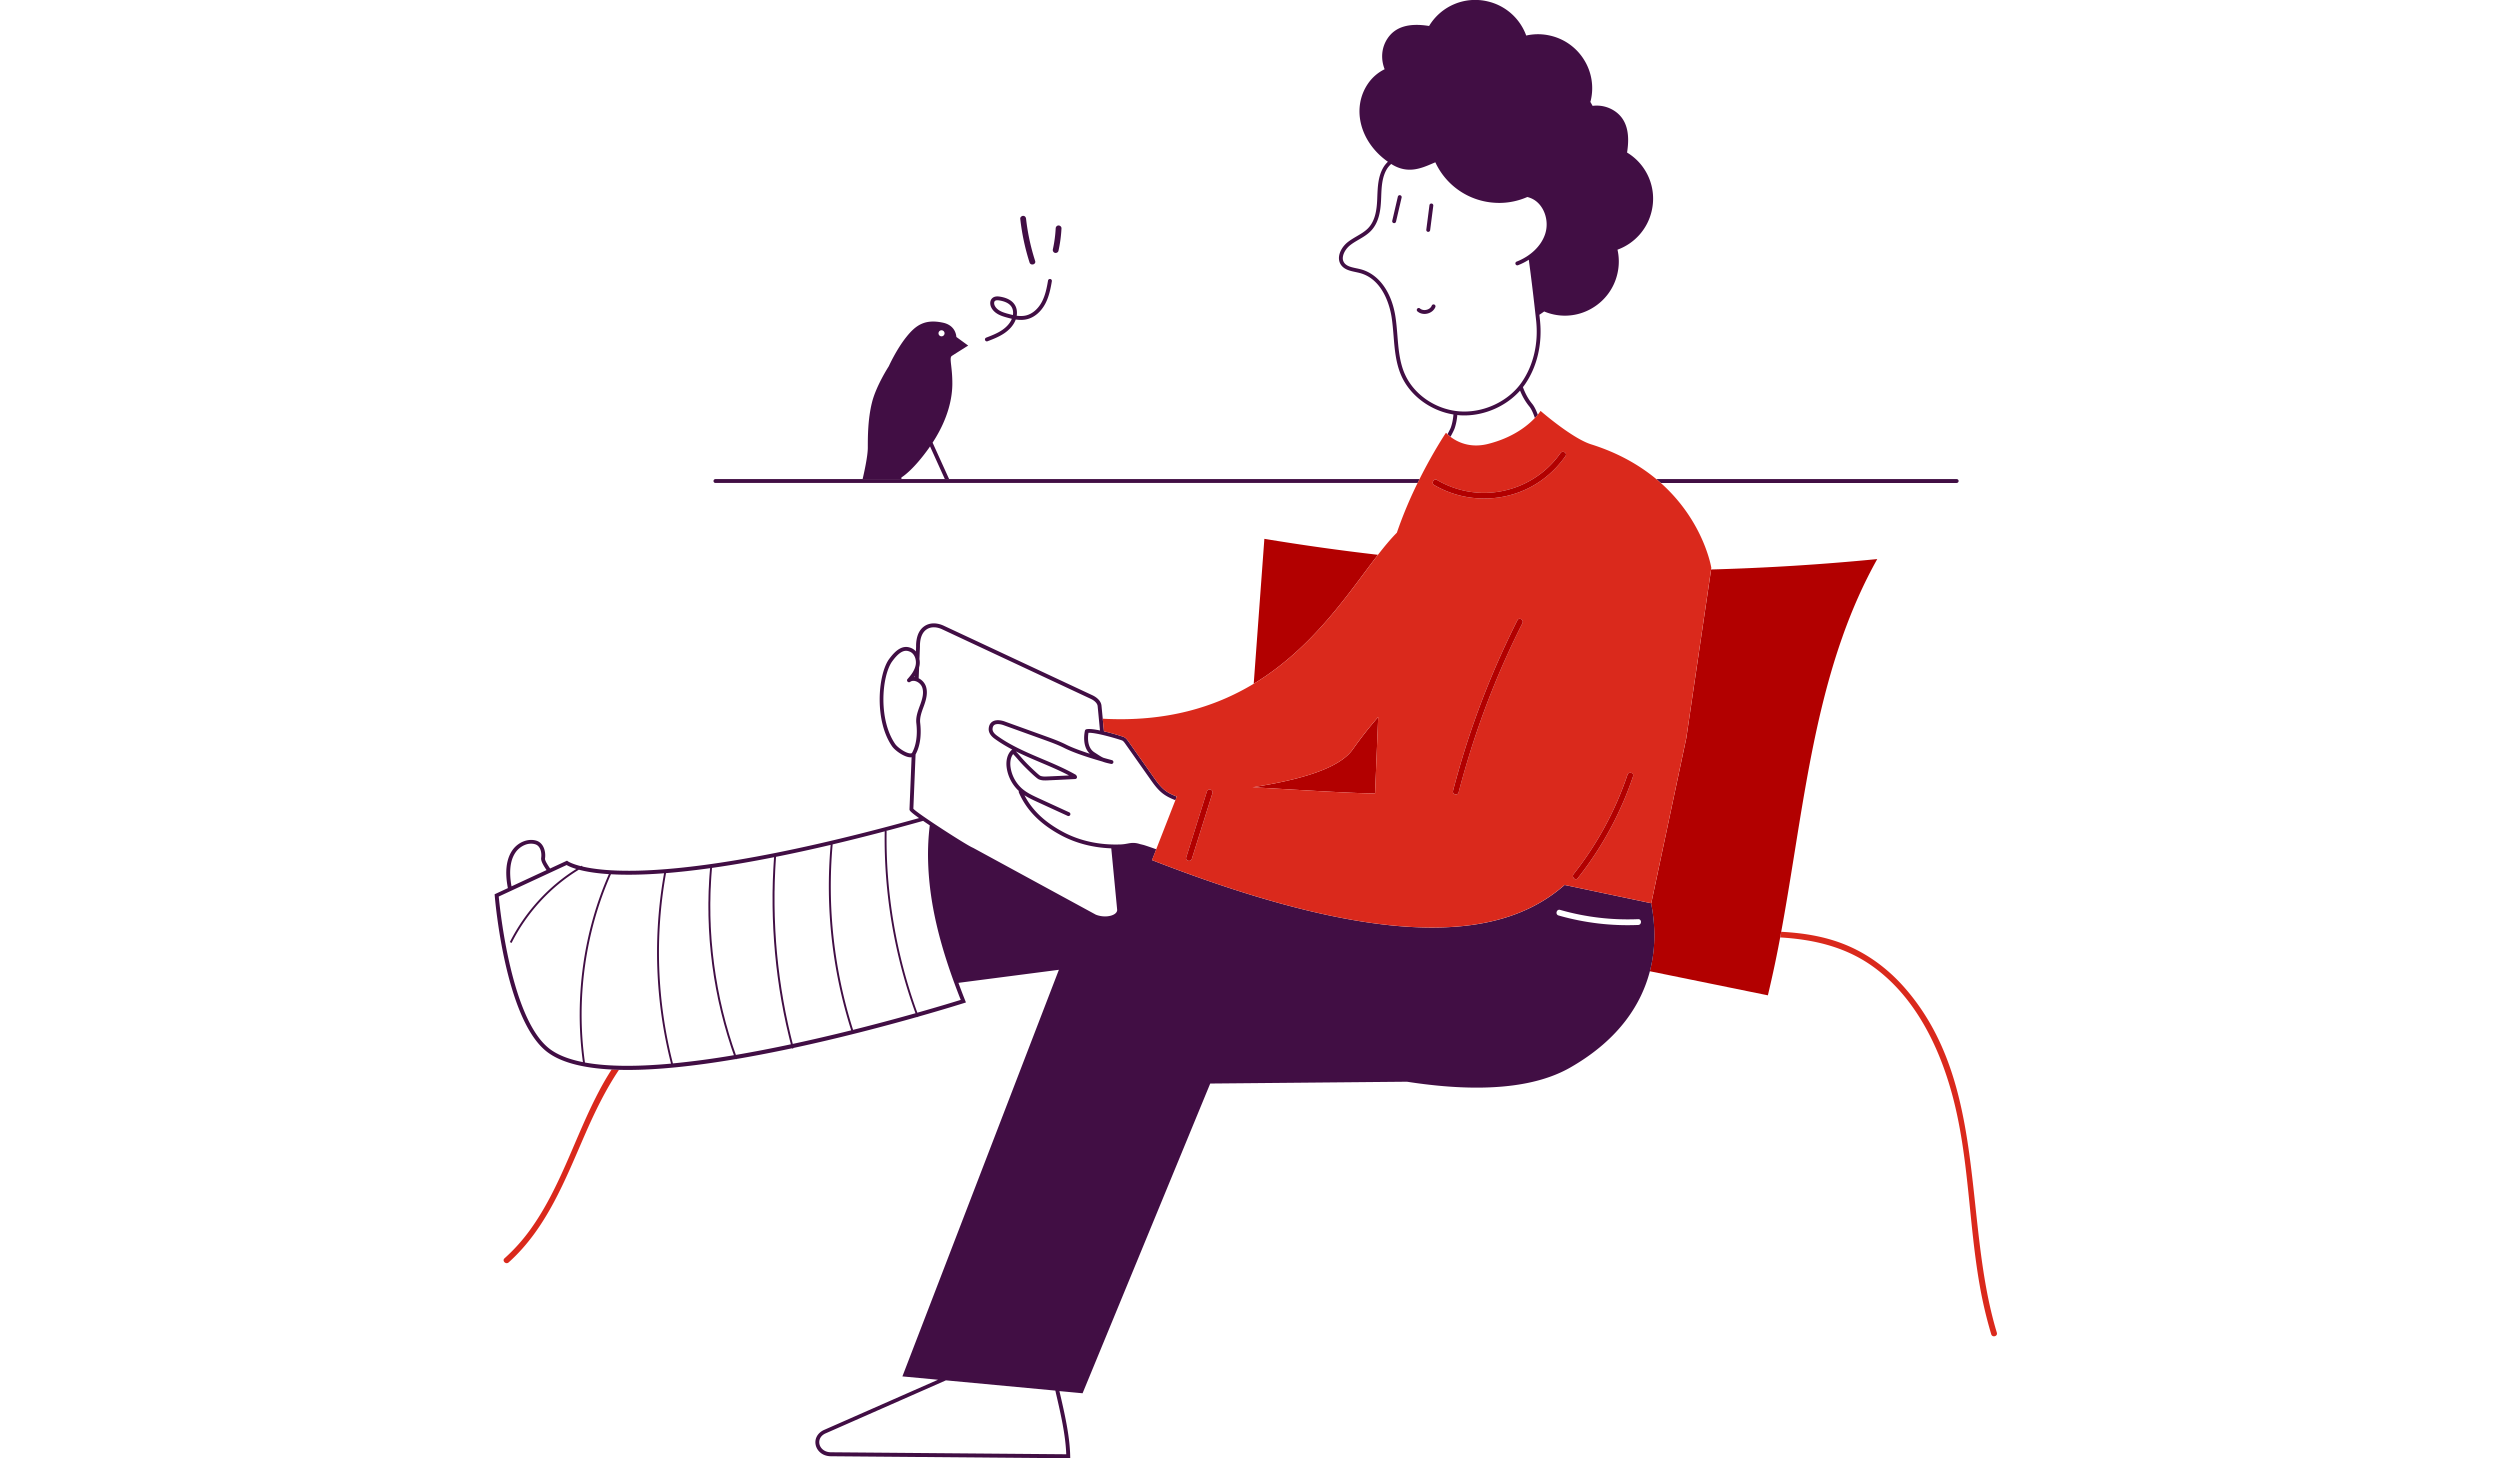 <svg xmlns="http://www.w3.org/2000/svg" width="288" height="168" fill="none">
	<g clip-path="url(#a)">
		<path fill="#410E44"
			d="M103.619 55.191h.223l.004-.192c.27-.165 1.442-.97 3.152-3.363.051-.072.096-.138.143-.21l1.705 3.765h.491l-1.902-4.198c1.864-2.857 2.275-5.265 2.275-6.823 0-.89-.078-1.567-.134-2.06-.078-.685-.105-.993.082-1.114.657-.422 1.737-1.098 1.737-1.098l.14-.087-1.363-.993c-.016-.272-.165-1.353-1.552-1.647-2.066-.438-3.106.272-4.202 1.642-1.15 1.436-2.025 3.368-2.025 3.373-.013.022-1.457 2.248-1.937 4.167-.484 1.935-.484 3.99-.484 5.216 0 .982-.427 2.893-.598 3.62h4.245v.002Zm4.845-17.143a.348.348 0 1 1 0 .697.348.348 0 0 1 0-.697Z" />
		<path fill="#DA291C"
			d="M230.038 153.533c-3.95-13.057-.995-28.752-10.622-39.742-1.912-2.183-4.276-3.946-6.979-5.019-2.308-.918-4.767-1.299-7.24-1.429l-.121.65c3.716.221 7.319 1.02 10.461 3.196 4.998 3.464 7.857 9.316 9.39 15.043 1.913 7.151 1.853 14.648 3.147 21.909a49.125 49.125 0 0 0 1.317 5.569c.125.41.77.236.645-.179l.002.002ZM69.07 125.585c-2.805 5.269-4.457 11.169-7.97 16.052a20.537 20.537 0 0 1-2.977 3.319c-.322.288.154.761.473.473 4.372-3.917 6.504-9.492 8.796-14.742 1.138-2.605 2.375-5.156 3.924-7.457a28.485 28.485 0 0 1-.849-.033 33.35 33.35 0 0 0-1.399 2.386l.002.002Z" />
		<path fill="#B20000"
			d="M155.849 86.318c-1.556 2.228-6.089 3.516-11.539 4.373 6.867.406 11.191.671 14.099.725.102-2.549.23-5.64.359-8.816a45.797 45.797 0 0 0-2.919 3.72v-.002Zm56.368-12.856c.026-.074.051-.15.075-.223 1.081-3.033 2.375-5.988 3.967-8.834a270.123 270.123 0 0 1-19.137 1.198l-2.857 19.42-4.038 19.03-.026-.004c.272 1.341.475 3.075.33 4.999-.067.877-.21 1.835-.471 2.839l13.599 2.775a133.277 133.277 0 0 0 1.536-7.319c2.109-11.407 3.236-23.136 7.019-33.879l.003-.002Zm-53.476-9.548a268.99 268.99 0 0 1-13.086-1.84l-.821 11.165-.016.223-.39 5.308c6.892-4.158 11.001-10.582 14.313-14.856Z" />
		<path fill="#410E44"
			d="M225.298 55.638h.111a.21.21 0 0 0 .112-.034.22.22 0 0 0 .112-.19.224.224 0 0 0-.224-.223h-34.601c.178.148.352.297.52.447h33.97Zm-61.982 0c.074-.152.148-.3.221-.447H82.399a.224.224 0 0 0 0 .446h80.917Zm4.255-6.276a6.42 6.42 0 0 0 .31-1.552c.074.007.147.018.221.025.196.016.39.022.587.022 2.419 0 4.852-1.093 6.423-2.863a6.774 6.774 0 0 0 1.047 1.808c.21.252.433.682.663 1.359.132-.139.243-.268.335-.377-.21-.574-.429-.998-.652-1.268-.469-.567-.806-1.216-1.065-1.917.079-.103.157-.203.23-.308 1.415-2.05 2.031-4.69 1.732-7.435l-.064-.594c.185-.12.368-.247.551-.38a6.176 6.176 0 0 0 2.39.483 6.15 6.15 0 0 0 3.263-.94 6.19 6.19 0 0 0 2.777-3.872 6.17 6.17 0 0 0 .016-2.79 6.21 6.21 0 0 0 3.932-4.433 6.196 6.196 0 0 0-2.83-6.756c.373-2.312-.089-3.872-1.41-4.77a3.716 3.716 0 0 0-2.56-.607c-.083-.156-.17-.308-.257-.457.013-.054.033-.105.045-.16a6.162 6.162 0 0 0-.773-4.692 6.192 6.192 0 0 0-3.872-2.777 6.167 6.167 0 0 0-2.79-.016 6.21 6.21 0 0 0-4.433-3.932 6.197 6.197 0 0 0-6.756 2.83c-2.312-.373-3.872.091-4.769 1.41-.704 1.036-.831 2.333-.353 3.574a4.96 4.96 0 0 0-1.931 1.68c-.879 1.295-1.172 2.884-.823 4.473.384 1.76 1.515 3.373 3.131 4.504-.225.217-.417.46-.562.721-.567 1.018-.612 2.172-.657 3.286-.004.127-.009.256-.015.381-.052 1.139-.219 2.42-1.058 3.28-.359.367-.813.633-1.292.914-.351.206-.712.418-1.038.674-.556.44-.94 1.076-1.007 1.663-.045.39.054.75.284 1.036.392.489 1.022.622 1.629.752.167.036.332.07.491.114 2.761.74 3.491 4.055 3.647 5.053.114.723.174 1.475.234 2.203.121 1.51.248 3.073.86 4.5 1.008 2.35 3.381 4.108 6.035 4.537-.038.5-.127.99-.288 1.466-.052.154-.194.429-.395.802.085.08.201.185.348.296.241-.453.402-.756.469-.957v.007Zm-5.761-6.324c-.585-1.361-.708-2.885-.826-4.36-.058-.737-.12-1.496-.236-2.237-.451-2.841-1.936-4.866-3.973-5.415a9.239 9.239 0 0 0-.516-.118c-.556-.118-1.08-.228-1.373-.594a.918.918 0 0 1-.187-.705c.054-.467.382-1 .841-1.364.302-.239.65-.442.987-.64.484-.284.984-.576 1.386-.99.944-.968 1.129-2.347 1.185-3.57.007-.128.011-.257.016-.386.042-1.063.085-2.163.598-3.087.138-.25.33-.485.556-.683.033.02.064.042.098.062 1.83 1.107 3.357.447 4.703-.136l.281-.12a8.047 8.047 0 0 0 5.493 4.466c.553.13 1.107.196 1.654.21.069 0 .136.006.205.006a8.085 8.085 0 0 0 3.247-.683c.208.054.411.128.607.228 1.295.663 1.947 2.462 1.453 4.01-.437 1.373-1.662 2.568-3.283 3.201-.004 0-.006.003-.011.005a.221.221 0 0 0-.127.288.22.22 0 0 0 .288.127 6.973 6.973 0 0 0 1.241-.63c.27 1.987.551 4.293.843 6.98.288 2.638-.301 5.171-1.656 7.131-1.526 2.212-4.406 3.56-7.166 3.355-2.755-.206-5.297-1.953-6.324-4.35h-.004Zm28.393 61.011-.237-.049-9.722-2.051c-4.395 3.859-11.459 6.332-24.549 4.01-3.306-.587-6.995-1.477-11.122-2.729-3.607-1.094-7.546-2.462-11.859-4.143l.326-.832.163-.415a33.018 33.018 0 0 0-1.439-.494l-.449-.11a2.516 2.516 0 0 0-.783-.133c-.221 0-.427.038-.639.076-.216.04-.462.087-.788.1-2.408.094-4.705-.401-6.635-1.435-2.116-1.131-3.578-2.52-4.451-4.23.478.31.993.547 1.496.777l3.477 1.598a.225.225 0 0 0 .297-.109.226.226 0 0 0-.109-.297l-3.478-1.598c-.696-.32-1.415-.65-1.993-1.165a4.068 4.068 0 0 1-1.281-2.361c-.105-.65 0-1.226.286-1.59.276.295.399.438.52.579.145.17.294.346.696.767.013.014 1.39 1.41 1.728 1.56.345.154.727.137 1.035.123 1.056-.047 2.112-.098 3.167-.154a.225.225 0 0 0 .183-.114.22.22 0 0 0 0-.216l-.047-.087a.217.217 0 0 0-.087-.087c-1.238-.703-2.566-1.266-3.85-1.808-1.785-.757-3.633-1.538-5.222-2.698-.239-.175-.518-.45-.494-.775.018-.223.09-.37.223-.455.304-.19.875-.032 1.074.047l4.609 1.662c.788.286 1.605.578 2.361.96 1.219.614 3.19 1.219 4.377 1.556.241.098.529.172 1.009.274a.222.222 0 0 0 .263-.167.225.225 0 0 0-.162-.268 41.386 41.386 0 0 1-.969-.266c-.228-.096-.42-.22-.757-.44l-.303-.196c-.869-.553-.75-1.812-.679-2.245.94-.051 3.665.792 3.882.884.142.065.258.23.361.375l2.841 4.03c.433.617.882 1.253 1.502 1.722.442.334.933.558 1.429.752l.163-.415a3.567 3.567 0 0 1-.083-.034c-.437-.174-.866-.375-1.238-.658-.565-.429-.994-1.036-1.407-1.625l-2.841-4.031c-.129-.183-.288-.409-.542-.525a25.12 25.12 0 0 0-2.281-.653l-.139-1.447-.145-1.509c-.044-.462-.437-.91-1.053-1.198l-14.162-6.625-.478-.223-2.464-1.151c-.801-.375-1.607-.367-2.209.024-.297.192-.63.533-.824 1.13a3.183 3.183 0 0 0-.062.223 4.07 4.07 0 0 0-.105 1.033l-.023.547a1.416 1.416 0 0 0-.52-.384c-.888-.38-1.7.04-2.64 1.366-1.228 1.89-1.605 7.008.406 9.932.357.52 1.438 1.281 2.134 1.281h.045a.417.417 0 0 0 .08-.009l-.243 5.989c0 .02 0 .04.004.06.02.085.051.216 1.096.962-17.405 4.85-27.408 5.981-32.772 6.064-2.935.045-4.827-.21-6.001-.484l-.058-.1c-.036.02-.07.042-.103.062-1.103-.275-1.504-.554-1.511-.558l-.107-.08-1.949.903c-.332-.482-.616-.95-.587-1.147.119-.808-.167-1.768-.944-2.042-.95-.32-2.122.123-2.788 1.049-.524.73-.767 1.71-.725 2.908.018.507.083 1.002.18 1.491l-1.528.71.013.154c.047.576 1.201 14.141 5.946 17.936 1.531 1.223 4.047 1.921 7.526 2.1.277.013.558.025.849.034.323.008.651.013.99.013 3.39 0 7.549-.417 12.455-1.25a.16.16 0 0 0 .064.016h.027l-.004-.027c1.732-.295 3.555-.641 5.475-1.04l.957-.201.014.065a.168.168 0 0 0 .105-.074c.004-.007.004-.013.006-.02 5.442-1.167 10.566-2.527 14.216-3.56l.006.02.21-.078v-.005c3.167-.899 5.169-1.535 5.214-1.549l.228-.073-.09-.223a81.31 81.31 0 0 1-.776-2.034l11.572-1.504-18.027 46.842 4.104.384-13.18 5.805c-.711.346-1.068 1.022-.91 1.723.143.634.739 1.279 1.75 1.286l27.571.234-.004-.23c-.045-2.348-.643-4.93-1.223-7.428l-.021-.082 2.67.25 14.704-35.68 22.663-.21c2.757.426 5.473.681 8.042.681 4.127 0 7.867-.657 10.753-2.304 5.812-3.316 8.254-7.508 9.189-11.099.261-1.005.404-1.96.471-2.839a18.384 18.384 0 0 0-.33-5l-.002-.004Zm-70.322-16.21c1.087.459 2.207.934 3.267 1.492-.828.043-1.654.083-2.482.119-.274.01-.584.026-.834-.085-.192-.09-1.284-1.143-1.585-1.46a15.85 15.85 0 0 1-.681-.748c-.125-.145-.252-.294-.538-.598.94.469 1.904.877 2.853 1.28Zm59.845 16.98a28.343 28.343 0 0 0 8.992 1.069c.431-.018.429.652 0 .669a28.944 28.944 0 0 1-9.171-1.093c-.415-.118-.236-.766.179-.645Zm-74.815-18.025c-.509.02-1.502-.67-1.788-1.09-1.915-2.783-1.562-7.642-.404-9.427.726-1.025 1.248-1.304 1.661-1.304.158 0 .301.043.433.098.562.24.77.949.681 1.494-.11.671-.563 1.238-.945 1.658a.22.22 0 0 0 0 .299.227.227 0 0 0 .3.031c.216-.158.462-.131.629-.08.335.1.636.382.752.698.223.612.034 1.304-.203 1.96l-.067.18c-.237.646-.48 1.313-.397 2.019.154 1.33-.018 2.53-.485 3.381-.013.025-.042.076-.167.083Zm.478-8.794c-.023-.002-.045-.007-.067-.01l.071-.1-.004.11Zm-.17 15.166.255-6.25c.649-1.19.647-2.633.531-3.638-.069-.6.156-1.216.375-1.812l.067-.183c.252-.7.475-1.518.201-2.263a1.647 1.647 0 0 0-.817-.882l.051-1.257c.02-.078.04-.158.054-.24a2.05 2.05 0 0 0-.016-.715l.058-1.417c-.016-.975.257-1.672.788-2.016.471-.305 1.12-.303 1.779.007l17.103 8.002c.464.216.77.538.799.837l.27 2.81c-.645-.134-1.236-.21-1.562-.139a.224.224 0 0 0-.17.165c-.018.076-.406 1.735.565 2.657-.964-.31-2.004-.683-2.739-1.054-.781-.393-1.609-.692-2.41-.982l-4.6-1.66c-.092-.038-.92-.351-1.469-.01-.178.112-.397.34-.433.8-.031.42.201.825.674 1.17.65.472 1.335.883 2.04 1.253a.413.413 0 0 0-.049.032c-.509.442-.725 1.247-.58 2.151a4.53 4.53 0 0 0 1.39 2.592.228.228 0 0 0 0 .174c.877 2.035 2.475 3.653 4.884 4.941 1.703.91 3.676 1.417 5.76 1.489l.677 7.051c.018.185-.067.35-.25.488-.407.306-1.313.447-2.197.108l-14.159-7.71s-.016-.009-.025-.01c-.669-.262-6.332-3.911-6.84-4.483l-.005-.006Zm-46.442 7.626c-.04-1.098.174-1.982.64-2.631.476-.66 1.413-1.179 2.28-.886.546.194.738.928.646 1.555-.047.322.194.784.619 1.402l-4.034 1.873a8.777 8.777 0 0 1-.151-1.313Zm4.444 19.958c-4.33-3.464-5.623-15.933-5.766-17.469l7.819-3.63c.165.099.511.273 1.114.456-3.219 2.009-5.92 4.975-7.654 8.421l.199.101c1.748-3.473 4.486-6.451 7.747-8.439.77.205 1.886.408 3.46.511-2.938 6.671-3.998 14.342-2.987 21.656-1.631-.323-2.98-.841-3.935-1.607h.002Zm4.164 1.652c-1.029-7.325.036-15.014 2.993-21.688 1.57.09 3.576.081 6.123-.114a51.858 51.858 0 0 0 .799 21.929c-3.77.346-7.216.369-9.912-.127h-.003Zm10.136.105a51.62 51.62 0 0 1-.793-21.924c1.5-.121 3.185-.304 5.074-.57-.036.413-.07.828-.097 1.241-.017.284-.028.57-.042.855-.009.179-.02.357-.027.536a62.9 62.9 0 0 0-.02.975c0 .141-.009.279-.009.42-.002.337 0 .674.007 1.011 0 .129 0 .257.002.386.007.35.022.701.036 1.054l.011.343c.016.342.04.685.063 1.027.008.123.013.248.022.37.024.333.056.666.09.998.013.132.022.266.035.397.033.329.073.657.114.985.015.136.029.272.047.408.04.317.089.634.136.951.022.145.04.292.062.437.047.302.1.601.154.9.03.161.054.324.083.484.053.29.114.578.172.866.033.17.064.342.102.511.058.275.123.547.188.819.042.183.08.369.125.552.062.261.132.518.198.779l.15.582c.07.252.143.5.214.75.058.201.112.4.172.601.074.245.154.486.23.729.065.204.125.407.192.61.078.239.163.475.245.712l.09.256a98.963 98.963 0 0 1-7.029.947l.003.002Zm7.253-.984-.167-.482c-.058-.172-.12-.342-.178-.514-.088-.263-.168-.529-.253-.794-.055-.181-.116-.36-.17-.54-.075-.25-.144-.503-.216-.755-.056-.196-.116-.393-.17-.591-.062-.232-.12-.469-.18-.703-.056-.219-.114-.436-.168-.654-.053-.221-.1-.442-.151-.663-.054-.235-.11-.467-.159-.701-.045-.205-.083-.411-.123-.616-.051-.252-.105-.505-.15-.757-.033-.185-.062-.37-.095-.553-.047-.275-.098-.549-.14-.824-.028-.167-.048-.337-.075-.504-.042-.293-.087-.585-.124-.877-.02-.154-.036-.308-.054-.462a40.887 40.887 0 0 1-.107-.927l-.038-.417c-.031-.324-.063-.647-.087-.973-.01-.132-.016-.266-.025-.397a50.178 50.178 0 0 1-.06-.994c-.007-.131-.009-.263-.013-.395a49.84 49.84 0 0 1-.034-.995c-.002-.13 0-.257-.002-.386-.004-.335-.009-.67-.007-1.005 0-.138.007-.276.01-.415.004-.326.008-.649.02-.973.006-.176.017-.355.026-.531.013-.286.025-.569.043-.855.026-.431.06-.859.1-1.288 2.118-.301 4.493-.705 7.147-1.234-.032.43-.058.864-.083 1.294-.016.288-.024.576-.038.864-.007.174-.016.351-.022.525-.01.303-.014.607-.02.908-.003.161-.01.322-.011.48-.005.31 0 .62 0 .931v.457c.002.308.01.614.017.92.005.156.005.31.01.466.008.311.024.619.037.929.007.152.011.306.018.457.016.304.036.607.056.913.009.156.018.315.029.471.02.295.047.587.071.882.014.167.025.332.04.5.027.283.058.567.087.85.018.176.034.353.054.529.031.279.067.558.103.837.022.181.042.359.067.54.035.266.076.531.114.799.029.192.053.384.082.576.04.257.085.511.127.768.034.201.065.402.1.602.045.248.092.496.14.744.037.207.075.415.115.622.047.241.1.48.15.721.044.215.087.429.134.641.051.236.107.471.163.707a45.682 45.682 0 0 0 .321 1.337l.072.286c-2.085.444-4.215.859-6.333 1.221v-.002Zm6.551-1.268c-.009-.034-.018-.067-.024-.1-.074-.295-.15-.587-.221-.882-.036-.147-.067-.297-.103-.444-.071-.304-.143-.605-.208-.909-.03-.14-.058-.283-.089-.426-.065-.31-.132-.62-.194-.931a22.073 22.073 0 0 1-.076-.41c-.06-.317-.12-.634-.176-.951-.025-.134-.045-.268-.067-.402-.054-.321-.11-.641-.159-.962-.02-.129-.038-.261-.055-.39-.05-.326-.099-.652-.141-.978l-.045-.368c-.042-.335-.084-.668-.123-1.003l-.037-.366a76.106 76.106 0 0 1-.103-1.006c-.011-.116-.018-.23-.03-.346-.028-.344-.06-.688-.082-1.031l-.02-.328c-.022-.351-.047-.701-.062-1.052l-.014-.325c-.015-.351-.03-.701-.042-1.054-.005-.123-.005-.243-.007-.366a76.845 76.845 0 0 1-.02-1.016v-.37c0-.337-.002-.676 0-1.013 0-.128.007-.255.01-.382.006-.335.01-.667.021-1.002.005-.163.014-.326.02-.487.012-.299.023-.598.038-.897.025-.45.054-.902.085-1.353 1.944-.388 4.036-.843 6.29-1.374a54.754 54.754 0 0 0 2.366 21.364 210.12 210.12 0 0 1-6.734 1.564l.002-.004Zm6.95-1.618a54.47 54.47 0 0 1-2.354-21.358h-.018c1.888-.448 3.895-.95 6.015-1.508-.112 7.07 1.116 14.302 3.547 20.955a255.641 255.641 0 0 1-7.187 1.913l-.003-.002Zm12.406-3.451c-.616.192-2.424.748-5.004 1.478-2.429-6.643-3.654-13.865-3.538-20.927h-.098c1.384-.366 2.816-.757 4.303-1.172.223.154.475.324.766.518a27.7 27.7 0 0 0-.197 3.944c.109 4.845 1.272 9.838 3.765 16.159h.003Zm10.945 45.242c.556 2.392 1.129 4.863 1.205 7.104l-27.111-.23c-.766-.007-1.214-.475-1.317-.937-.09-.391.042-.92.663-1.221l13.905-6.127 12.606 1.181.054.228-.005.002Z" />
		<path fill="#DA291C"
			d="M160.929 61.356c-.704.703-1.424 1.574-2.188 2.558-3.312 4.274-7.421 10.698-14.313 14.856-4.455 2.687-10.073 4.426-17.394 4.026l.139 1.447a26.27 26.27 0 0 1 2.281.654c.254.115.413.34.542.524l2.841 4.03c.415.588.842 1.195 1.406 1.626.373.283.802.484 1.239.658.034-.002.067-.007.101-.009l-.018.043-.163.415-2.205 5.651-.163.415-.326.833c4.312 1.68 8.251 3.049 11.858 4.142 4.127 1.252 7.819 2.145 11.122 2.73 13.09 2.321 20.154-.152 24.549-4.011l9.722 2.051.237.049.027.005 4.037-19.03 2.857-19.42.027-.185s-.841-5.341-5.823-9.78c-.167-.15-.342-.3-.52-.447-1.897-1.573-4.343-3.004-7.497-3.997-2.212-.697-5.83-3.855-5.83-3.855s-.103.17-.326.444c-.091.11-.203.239-.335.377-.837.886-2.528 2.266-5.403 2.987-2.114.529-3.591-.268-4.317-.826a4.672 4.672 0 0 1-.348-.297c-.109-.105-.165-.172-.165-.172s-1.446 2.143-3.049 5.343a49.12 49.12 0 0 0-2.609 6.165h.007ZM139.676 91.37l-2.375 7.569c-.129.41-.774.234-.645-.179l2.375-7.568c.129-.411.774-.235.645.178Zm4.631-.678c5.451-.858 9.984-2.145 11.539-4.373a45.371 45.371 0 0 1 2.92-3.72l-.36 8.816c-2.906-.052-7.231-.32-14.099-.726v.003Zm23.724.591c-.11.417-.755.239-.645-.178.236-.907.486-1.808.747-2.706.172-.591.346-1.18.529-1.767a98.822 98.822 0 0 1 6.143-15.178c.194-.386.772-.046.578.337a98.01 98.01 0 0 0-1.967 4.13 97.833 97.833 0 0 0-4.399 11.851 98.409 98.409 0 0 0-.986 3.509v.002Zm13.719 9.89c-.183.232-.462.08-.533-.147a.341.341 0 0 1 .06-.326 38.08 38.08 0 0 0 6.207-11.448c.136-.406.784-.232.645.179a40.106 40.106 0 0 1-1.058 2.79c-.062.147-.129.292-.194.44a38.878 38.878 0 0 1-5.124 8.514l-.003-.002ZM165.551 55.3a10.887 10.887 0 0 0 3.457 1.296c4.096.784 8.374-.977 10.754-4.397.245-.352.826-.015.578.337a11.554 11.554 0 0 1-2.482 2.594c-3.636 2.777-8.7 3.058-12.644.745-.373-.218-.034-.796.337-.578v.003Z" />
		<path fill="#410E44"
			d="M164.502 26.712h.029a.223.223 0 0 0 .221-.194l.364-2.828a.223.223 0 0 0-.442-.058l-.364 2.828a.223.223 0 0 0 .192.25v.002Zm-3.203-4.223a.224.224 0 0 0-.268.167l-.645 2.777a.224.224 0 0 0 .219.274.222.222 0 0 0 .217-.171l.645-2.777a.224.224 0 0 0-.168-.268v-.002Zm3.928 12.595a.223.223 0 0 0-.29.125c-.091.232-.317.413-.6.48-.284.069-.567.013-.755-.152a.222.222 0 0 0-.314.022.222.222 0 0 0 .022.315c.216.19.507.29.812.29.112 0 .228-.013.342-.042.424-.103.763-.384.91-.75a.225.225 0 0 0-.125-.29l-.002.002Zm-51.538 4.243a.21.21 0 0 0 .081-.016c.651-.252 1.328-.513 1.926-.92.455-.31 1.042-.83 1.317-1.584.426.062.866.071 1.299-.034.846-.205 1.609-.854 2.1-1.778.435-.822.616-1.735.761-2.598a.222.222 0 0 0-.183-.257.222.222 0 0 0-.257.183c-.14.828-.312 1.7-.716 2.462-.431.81-1.092 1.377-1.813 1.553-.35.085-.716.08-1.078.034.074-.46-.002-.907-.223-1.257-.303-.484-.868-.801-1.676-.937-.266-.045-.647-.076-.917.17-.288.263-.279.7-.139 1.017.183.42.536.683.799.83.322.181.674.286 1.011.38.188.051.384.105.585.15-.245.606-.734 1.035-1.12 1.298-.558.38-1.208.63-1.837.873a.221.221 0 0 0-.127.288.22.22 0 0 0 .207.143Zm2.413-3.183c-.321-.09-.634-.183-.911-.34-.203-.113-.473-.314-.609-.62-.074-.17-.087-.4.031-.509.061-.055.154-.084.288-.084.072 0 .156.008.252.024.679.116 1.139.362 1.373.734.161.257.217.592.161.942a10.47 10.47 0 0 1-.587-.15l.002.003Zm3.147-6.084a24.918 24.918 0 0 1-1.047-4.86c-.02-.18-.138-.332-.334-.334-.166 0-.355.156-.335.335a25.876 25.876 0 0 0 1.071 5.037c.132.409.779.235.645-.178Zm2.274-.931c.168.047.373-.056.413-.234.188-.85.304-1.719.348-2.587.009-.181-.16-.335-.334-.335-.19 0-.326.154-.335.335a14.94 14.94 0 0 1-.324 2.41.346.346 0 0 0 .235.413l-.003-.002Z" />
		<path fill="#B20000"
			d="M175.385 71.79c.194-.383-.384-.723-.578-.337a98.895 98.895 0 0 0-6.142 15.178 88.758 88.758 0 0 0-.529 1.767c-.262.9-.512 1.802-.748 2.706-.109.417.538.595.645.178.306-1.176.638-2.346.986-3.508a96.706 96.706 0 0 1 6.366-15.98v-.004Zm-36.354 19.4c-.792 2.523-1.582 5.047-2.375 7.57-.129.412.518.588.645.178.793-2.523 1.583-5.047 2.375-7.569.129-.413-.518-.59-.645-.178Zm26.185-35.316c3.944 2.313 9.008 2.032 12.644-.745a11.533 11.533 0 0 0 2.482-2.593c.248-.355-.332-.69-.578-.338-2.379 3.42-6.658 5.18-10.753 4.397a10.919 10.919 0 0 1-3.458-1.296c-.372-.22-.709.359-.337.578v-.003Zm22.918 33.553c.138-.408-.509-.585-.645-.178a38.082 38.082 0 0 1-6.208 11.447.346.346 0 0 0-.06.326c.072.226.351.38.534.148a38.803 38.803 0 0 0 5.124-8.515c.065-.148.132-.293.194-.44a38.61 38.61 0 0 0 1.058-2.79l.003.002Z" />
	</g>
	<defs>
		<clipPath id="a">
			<path fill="#fff" d="M0 0h288v168H0z" />
		</clipPath>
	</defs>
</svg>